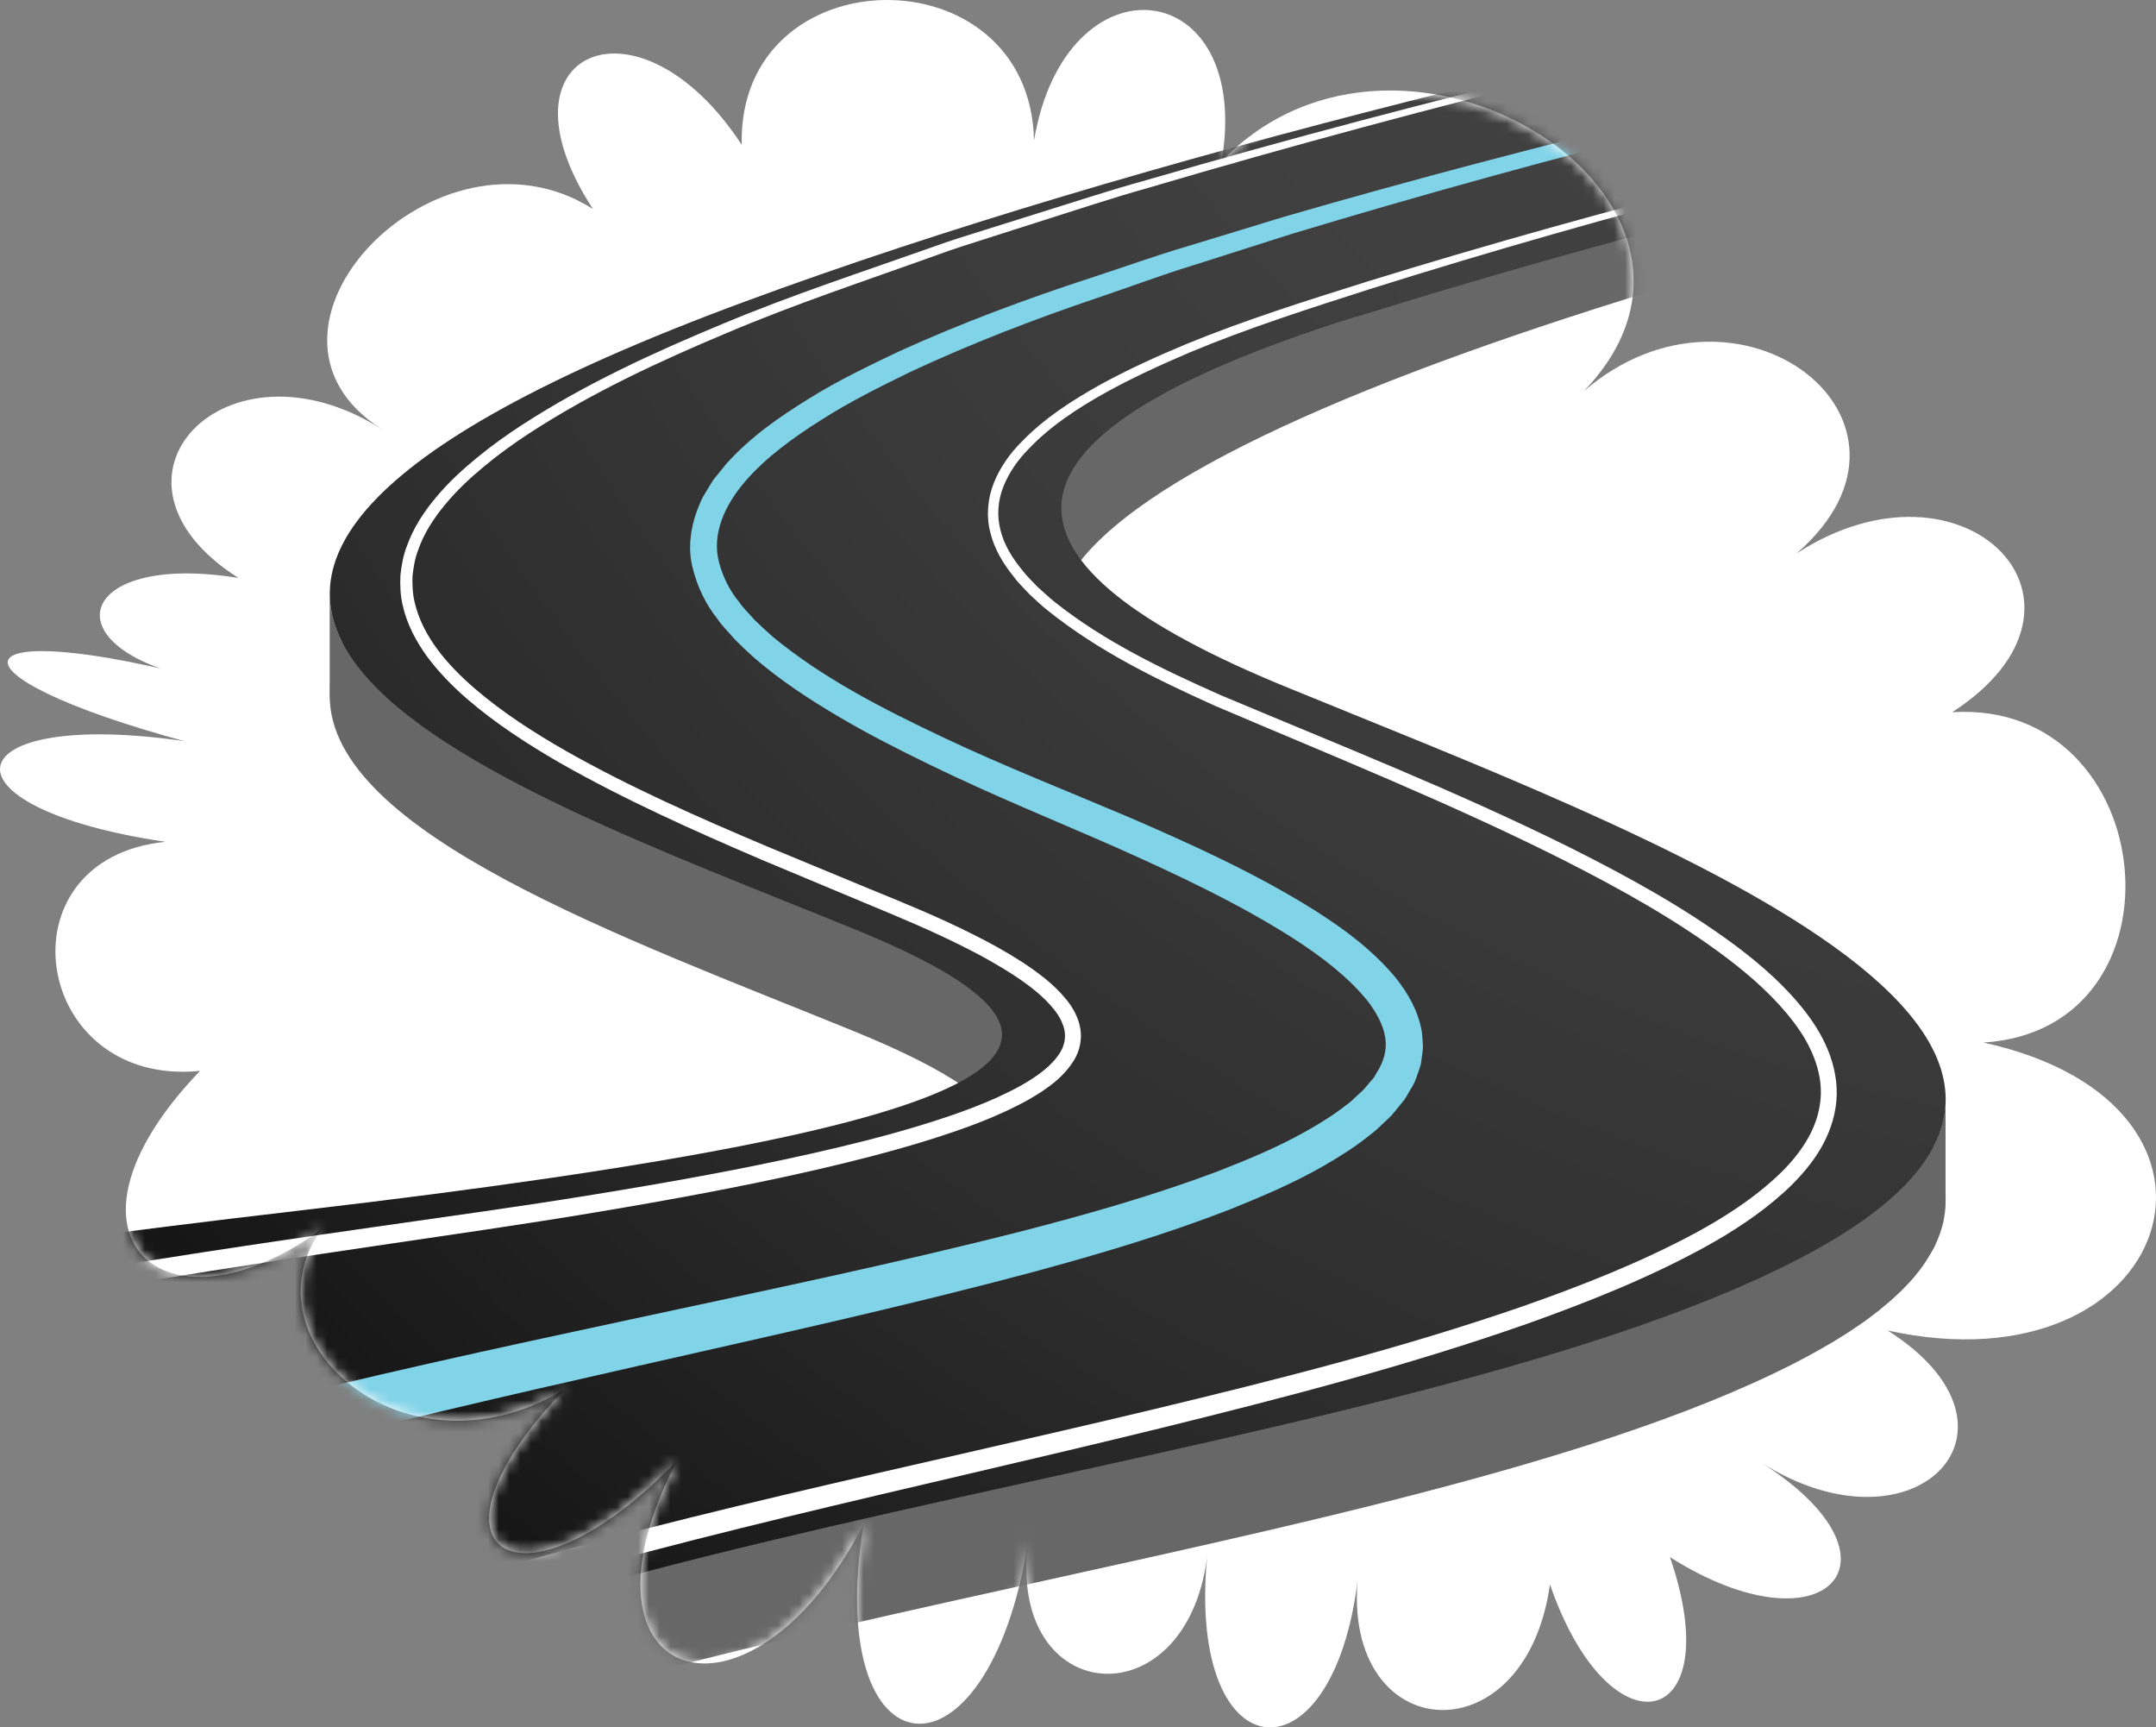 <?xml version="1.0" encoding="UTF-8"?> <svg xmlns="http://www.w3.org/2000/svg" width="201" height="161" viewBox="0 0 201 161" fill="none"><rect x="0" y="0" width="201" height="161" fill="#808080" stroke="none"/><path d="M17.512 69.122C-4.391 65.867 -6.486 75.204 15.418 78.46C-0.242 80.03 2.992 101.365 18.651 99.811C2.076 117.048 18.387 127.393 34.962 110.157C17.919 120.436 35.593 139.772 52.635 129.492C38.013 144.713 48.486 151.356 63.109 136.136C52.31 156.942 69.698 162.908 80.498 142.102C76.715 165.734 92.07 167.354 95.853 143.721C93.839 159.091 110.516 160.545 112.529 145.176C110.638 165.684 124.793 166.56 126.705 146.035C124.386 162.693 142.161 164.329 144.5 147.671C150.072 163.85 161.258 161.305 155.686 145.126C170.084 154.265 178.565 145.423 164.166 136.301C178.565 145.44 190.381 133.128 175.982 124.006C202.665 129.856 211.573 103.017 184.911 97.167C204.394 95.961 201.486 65.173 182.002 66.379C197.662 56.232 183.141 41.425 167.481 51.588C181.799 39.194 161.97 24.072 147.652 36.467C164.634 18.8 130.853 -2.618 113.892 15.032C116.841 -2.419 99.351 -4.369 96.402 13.082C95.995 -4.634 68.743 -4.221 69.149 13.495C59.51 -1.246 45.639 4.737 55.279 19.478C40.779 10.289 21.092 30.782 35.572 39.987C21.072 30.798 7.751 44.664 22.231 53.869C6.693 51.324 4.293 60.958 19.831 63.52C-4.066 57.091 -6.364 62.727 17.533 69.172L17.512 69.122Z" fill="white"></path><mask id="mask0_108_722" style="mask-type:alpha" maskUnits="userSpaceOnUse" x="0" y="0" width="201" height="161"><path d="M17.512 69.122C-4.391 65.867 -6.486 75.204 15.418 78.46C-0.242 80.03 2.992 101.365 18.651 99.811C2.076 117.048 18.387 127.393 34.962 110.157C17.919 120.436 35.593 139.772 52.635 129.492C38.013 144.713 48.486 151.356 63.109 136.136C52.31 156.942 69.698 162.908 80.498 142.102C76.715 165.734 92.07 167.354 95.853 143.721C93.839 159.091 110.516 160.545 112.529 145.176C110.638 165.684 124.793 166.56 126.705 146.035C124.386 162.693 142.161 164.329 144.5 147.671C150.072 163.85 161.258 161.305 155.686 145.126C170.084 154.265 178.565 145.423 164.166 136.301C178.565 145.44 190.381 133.128 175.982 124.006C202.665 129.856 211.573 103.017 184.911 97.167C204.394 95.961 201.486 65.173 182.002 66.379C197.662 56.232 183.141 41.425 167.481 51.588C181.799 39.194 161.97 24.072 147.652 36.467C164.634 18.8 130.853 -2.618 113.892 15.032C116.841 -2.419 99.351 -4.369 96.402 13.082C95.995 -4.634 68.743 -4.221 69.149 13.495C59.51 -1.246 45.639 4.737 55.279 19.478C40.779 10.289 21.092 30.782 35.572 39.987C21.072 30.798 7.751 44.664 22.231 53.869C6.693 51.324 4.293 60.958 19.831 63.52C-4.066 57.091 -6.364 62.727 17.533 69.172L17.512 69.122Z" fill="white"></path></mask><g mask="url(#mask0_108_722)"><mask id="mask1_108_722" style="mask-type:luminance" maskUnits="userSpaceOnUse" x="-108" y="-86" width="360" height="288"><path d="M252 -86H-108V202H252V-86Z" fill="white"></path></mask><g mask="url(#mask1_108_722)"><g style="mix-blend-mode:multiply" opacity="0.7"><path d="M126.99 35.18C89.91 46.78 92.46 61.84 119.76 73.03C153.21 86.75 207.07 106.21 167.39 126.56C128.21 146.65 35.67 151.57 7.57 178.68C-20.53 205.79 29.24 233.68 47.16 244.52L-88.3 284.49C-90.28 282.46 -127.9 243.83 -123.86 197.33C-119.05 142.03 -37.24 129.5 27.82 121.9C97.52 113.76 106.07 106.43 79.52 95.61C45.29 81.66 -5.25 64.8 69.31 37.22C143.88 9.64 263.7 -7.87 270 -8.79L265.84 1.46C213.55 9.9 164.06 23.59 126.99 35.19V35.18Z" fill="#595959"></path></g><path d="M265.83 -2.14C213.54 6.3 163.54 17.91 126.47 29.51C125.72 29.75 124.98 29.98 124.26 30.22C124.06 30.28 123.87 30.35 123.67 30.41C123.08 30.61 122.5 30.8 121.93 31C121.8 31.04 121.67 31.09 121.54 31.13C120.87 31.36 120.21 31.6 119.57 31.83C119.41 31.89 119.26 31.94 119.11 32C118.6 32.19 118.1 32.38 117.61 32.57C117.45 32.63 117.29 32.69 117.13 32.75C116.53 32.98 115.94 33.22 115.38 33.45C115.29 33.49 115.21 33.52 115.13 33.56C114.64 33.76 114.16 33.97 113.7 34.17C113.55 34.24 113.4 34.3 113.25 34.37C112.77 34.58 112.3 34.8 111.84 35.01C111.79 35.03 111.73 35.06 111.68 35.08C111.18 35.32 110.7 35.55 110.23 35.79C110.11 35.85 109.98 35.91 109.86 35.98C109.49 36.17 109.13 36.36 108.78 36.55C108.68 36.6 108.58 36.66 108.48 36.71C108.05 36.94 107.64 37.18 107.25 37.41C107.16 37.46 107.08 37.51 107 37.56C106.68 37.75 106.37 37.94 106.07 38.14C105.97 38.2 105.87 38.27 105.77 38.33C105.41 38.56 105.06 38.8 104.73 39.03C104.71 39.05 104.68 39.06 104.66 39.08C104.35 39.3 104.06 39.52 103.78 39.74C103.7 39.81 103.61 39.87 103.53 39.94C103.28 40.14 103.04 40.34 102.81 40.54C102.77 40.58 102.72 40.62 102.68 40.66C102.42 40.89 102.17 41.13 101.94 41.36C101.88 41.42 101.82 41.48 101.77 41.54C101.59 41.73 101.41 41.92 101.25 42.1C101.22 42.14 101.18 42.18 101.14 42.21C101.13 42.23 101.12 42.24 101.1 42.26C100.84 42.57 100.61 42.87 100.4 43.18C100.37 43.23 100.33 43.28 100.3 43.32C100.1 43.62 99.92 43.93 99.76 44.23C99.75 44.25 99.73 44.28 99.72 44.3C99.7 44.33 99.69 44.37 99.68 44.4C99.57 44.62 99.47 44.85 99.39 45.07C99.39 45.09 99.37 45.11 99.36 45.13C99.27 45.37 99.2 45.61 99.14 45.86C99.14 45.89 99.12 45.92 99.12 45.94C99.12 45.98 99.11 46.02 99.1 46.06C99.07 46.22 99.04 46.37 99.02 46.53C99.02 46.6 99 46.66 98.99 46.73C98.97 46.95 98.95 47.16 98.95 47.38V56.92C98.95 56.7 98.96 56.49 98.99 56.27C98.99 56.2 99.01 56.14 99.02 56.07C99.04 55.91 99.07 55.76 99.1 55.6C99.11 55.53 99.13 55.47 99.15 55.4C99.21 55.16 99.28 54.92 99.37 54.67C99.37 54.65 99.39 54.63 99.4 54.61C99.48 54.39 99.58 54.16 99.69 53.94C99.72 53.88 99.75 53.83 99.78 53.77C99.94 53.47 100.11 53.16 100.32 52.86C100.35 52.81 100.39 52.76 100.42 52.72C100.63 52.41 100.86 52.11 101.12 51.8C101.17 51.75 101.22 51.69 101.26 51.64C116.89 33.75 193.24 14.44 265.85 1.31L270.01 -8.33V-17.87L265.85 -2.14H265.83Z" fill="url(#paint0_radial_108_722)"></path><path d="M79.51 96.07C88.44 99.71 93.4 102.95 93.4 105.97V96.43C93.4 93.42 88.44 90.17 79.51 86.53C58.27 77.87 30.74 68.09 30.74 55.33V64.87C30.74 77.64 58.27 87.42 79.51 96.07Z" fill="url(#paint1_radial_108_722)"></path><path d="M181.28 103.73C181.25 103.94 181.22 104.16 181.17 104.37C181.15 104.46 181.12 104.55 181.1 104.64C181.03 104.91 180.95 105.18 180.86 105.45C180.82 105.57 180.77 105.69 180.72 105.81C180.62 106.06 180.52 106.3 180.4 106.55C180.33 106.69 180.27 106.83 180.2 106.97C180.15 107.06 180.1 107.15 180.05 107.24C179.93 107.45 179.81 107.65 179.68 107.86C179.63 107.94 179.58 108.02 179.52 108.1C179.33 108.38 179.13 108.66 178.91 108.94C178.88 108.98 178.85 109.02 178.81 109.06C178.62 109.29 178.42 109.53 178.22 109.77C178.07 109.94 177.91 110.11 177.74 110.28C177.6 110.43 177.46 110.58 177.31 110.73C177.14 110.9 176.95 111.07 176.76 111.25C176.6 111.4 176.45 111.55 176.28 111.69C176.08 111.86 175.87 112.04 175.66 112.21C175.48 112.36 175.31 112.51 175.12 112.65C174.9 112.83 174.66 113 174.42 113.18C174.23 113.32 174.04 113.47 173.84 113.61C173.59 113.79 173.31 113.97 173.04 114.16C172.83 114.3 172.64 114.44 172.42 114.58C172.13 114.77 171.82 114.96 171.51 115.15C171.3 115.28 171.09 115.41 170.87 115.55C170.52 115.76 170.14 115.98 169.76 116.19C169.57 116.3 169.38 116.41 169.18 116.52C168.6 116.84 167.99 117.17 167.36 117.49C128.18 137.58 35.64 142.5 7.54 169.61C7.12 170.02 6.71 170.43 6.32 170.84C6.2 170.97 6.08 171.1 5.96 171.23C5.7 171.52 5.44 171.8 5.19 172.09C5.13 172.16 5.06 172.23 5 172.3C4.94 172.37 4.89 172.44 4.83 172.51C4.57 172.82 4.32 173.14 4.08 173.45C3.99 173.57 3.9 173.68 3.81 173.8C3.49 174.22 3.19 174.64 2.91 175.06C2.86 175.13 2.82 175.21 2.77 175.28C2.54 175.63 2.32 175.98 2.11 176.33C2.03 176.47 1.95 176.6 1.88 176.74C1.71 177.04 1.55 177.35 1.39 177.65C1.35 177.73 1.3 177.82 1.26 177.9C1.23 177.96 1.21 178.01 1.18 178.07C1.08 178.27 0.99 178.48 0.9 178.68C0.83 178.85 0.75 179.01 0.68 179.18C0.59 179.39 0.51 179.59 0.44 179.8C0.38 179.96 0.31 180.12 0.26 180.28C0.18 180.49 0.12 180.7 0.05 180.92C-4.58956e-06 181.08 -0.05 181.23 -0.1 181.39C-0.17 181.61 -0.22 181.84 -0.28 182.06C-0.31 182.19 -0.35 182.31 -0.38 182.44C-0.38 182.46 -0.38 182.48 -0.39 182.49C-0.44 182.7 -0.48 182.91 -0.52 183.12C-0.55 183.27 -0.58 183.42 -0.61 183.57C-0.65 183.79 -0.67 184 -0.7 184.22C-0.72 184.36 -0.74 184.51 -0.76 184.65C-0.79 184.89 -0.8 185.13 -0.82 185.37C-0.82 185.49 -0.84 185.61 -0.85 185.73C-0.87 186.09 -0.88 186.45 -0.88 186.8V196.34C-0.88 195.98 -0.87 195.62 -0.85 195.27C-0.85 195.15 -0.83 195.03 -0.82 194.91C-0.8 194.67 -0.79 194.43 -0.76 194.19C-0.74 194.05 -0.72 193.9 -0.7 193.76C-0.67 193.54 -0.64 193.33 -0.61 193.11C-0.58 192.96 -0.55 192.81 -0.52 192.66C-0.48 192.45 -0.44 192.24 -0.39 192.03C-0.36 191.89 -0.32 191.74 -0.28 191.6C-0.22 191.38 -0.17 191.15 -0.1 190.93C-0.05 190.77 -4.58956e-06 190.62 0.05 190.46C0.12 190.25 0.18 190.04 0.26 189.82C0.32 189.66 0.38 189.5 0.44 189.34C0.52 189.13 0.6 188.93 0.68 188.72C0.75 188.56 0.82 188.39 0.9 188.22C0.99 188.02 1.08 187.81 1.18 187.61C1.25 187.47 1.32 187.33 1.39 187.2C1.54 186.9 1.71 186.59 1.88 186.29C1.96 186.15 2.03 186.02 2.11 185.88C2.32 185.53 2.54 185.18 2.77 184.82C2.82 184.75 2.86 184.67 2.91 184.6C3.19 184.18 3.49 183.76 3.81 183.34C3.9 183.22 3.99 183.11 4.08 182.99C4.32 182.68 4.57 182.36 4.83 182.05C4.95 181.91 5.07 181.77 5.19 181.62C5.44 181.33 5.69 181.05 5.96 180.76C6.08 180.63 6.2 180.5 6.32 180.37C6.71 179.96 7.11 179.55 7.54 179.14C35.64 152.04 128.18 147.11 167.36 127.02C167.99 126.7 168.6 126.37 169.18 126.05C169.38 125.94 169.56 125.83 169.76 125.72C170.13 125.51 170.51 125.29 170.87 125.08C171.09 124.95 171.29 124.82 171.5 124.69C171.81 124.5 172.12 124.31 172.42 124.11C172.63 123.97 172.83 123.83 173.03 123.7C173.3 123.52 173.58 123.33 173.84 123.15C174.04 123.01 174.22 122.86 174.41 122.72C174.65 122.54 174.89 122.36 175.12 122.18C175.31 122.03 175.48 121.89 175.65 121.74C175.86 121.57 176.07 121.39 176.27 121.22C176.44 121.07 176.59 120.93 176.75 120.78C176.94 120.61 177.13 120.43 177.3 120.26C177.45 120.11 177.59 119.96 177.73 119.82C177.89 119.65 178.06 119.48 178.21 119.3C178.25 119.26 178.29 119.21 178.33 119.17C178.5 118.98 178.65 118.79 178.8 118.59C178.83 118.55 178.87 118.51 178.9 118.47C179.12 118.19 179.32 117.91 179.51 117.62C179.56 117.54 179.61 117.46 179.66 117.38C179.79 117.17 179.92 116.97 180.04 116.76C180.09 116.67 180.14 116.58 180.19 116.49C180.22 116.43 180.26 116.36 180.3 116.3C180.34 116.23 180.36 116.15 180.4 116.08C180.52 115.83 180.63 115.59 180.72 115.34C180.77 115.22 180.81 115.1 180.86 114.98C180.95 114.71 181.03 114.44 181.1 114.17C181.12 114.1 181.14 114.03 181.16 113.97C181.16 113.95 181.16 113.93 181.17 113.91C181.22 113.7 181.25 113.48 181.28 113.27C181.3 113.16 181.32 113.06 181.33 112.95C181.36 112.64 181.38 112.32 181.38 112.01C181.38 112.01 181.38 112 181.38 111.99V102.45C181.38 102.77 181.36 103.09 181.33 103.4C181.32 103.5 181.3 103.61 181.28 103.71V103.73Z" fill="url(#paint2_radial_108_722)"></path><path d="M126.47 29.509C89.39 41.109 92.46 52.769 119.76 63.969C153.21 77.689 207.07 97.149 167.39 117.499C128.21 137.589 35.67 142.509 7.57 169.619C-20.53 196.729 29.24 224.619 47.16 235.459L-88.3 275.429C-90.28 273.399 -127.9 234.769 -123.86 188.269C-119.05 132.969 -37.24 120.439 27.82 112.839C97.52 104.699 106.07 97.369 79.52 86.549C45.29 72.599 -5.25 55.739 69.31 28.159C143.88 0.579 263.7 -16.931 270 -17.851L265.84 -2.121C213.55 6.319 163.55 17.929 126.48 29.529L126.47 29.509Z" fill="url(#paint3_radial_108_722)"></path><path d="M266.39 -4.96C242.97 -1.04 219.67 3.56 196.51 8.77C173.36 14.02 150.32 19.82 127.69 26.95C122.04 28.76 116.39 30.56 110.93 32.84C108.21 34 105.52 35.23 102.95 36.66C100.39 38.1 97.9 39.73 95.91 41.83C94.89 42.85 94.07 44.05 93.55 45.34C93.03 46.64 92.92 48.06 93.27 49.4C93.6 50.75 94.36 51.99 95.27 53.1C95.7 53.68 96.23 54.17 96.73 54.7C97.28 55.18 97.79 55.69 98.37 56.14C102.96 59.78 108.34 62.37 113.73 64.76C124.65 69.36 135.73 73.71 146.4 79.01C151.72 81.68 156.98 84.55 161.81 88.14C164.21 89.94 166.51 91.95 168.38 94.39C169.31 95.61 170.12 96.96 170.64 98.46C171.16 99.95 171.39 101.6 171.13 103.2C170.89 104.8 170.25 106.3 169.39 107.61C168.53 108.92 167.47 110.07 166.34 111.1C164.07 113.16 161.52 114.81 158.89 116.26C153.61 119.15 148.05 121.35 142.43 123.36C131.17 127.31 119.64 130.29 108.11 133.13C85.04 138.79 61.74 143.54 39.19 150.73C33.55 152.52 28 154.54 22.57 156.81C17.15 159.1 11.84 161.67 6.91 164.81C1.99 167.94 -2.55 171.67 -5.98 176.27C-6.2 176.56 -6.43 176.83 -6.63 177.12L-7.2 178.03C-7.57 178.64 -7.98 179.23 -8.32 179.85C-8.93 181.13 -9.63 182.37 -10.03 183.72C-10.98 186.37 -11.47 189.17 -11.33 191.98C-11.22 194.78 -10.61 197.57 -9.63 200.24C-8.59 202.9 -7.23 205.43 -5.66 207.85C-4.07 210.26 -2.24 212.52 -0.32 214.71C1.64 216.87 3.7 218.94 5.86 220.91C14.55 228.8 24.42 235.32 34.54 241.47L32.97 244.02C22.85 237.8 12.83 231.12 3.97 222.98C1.76 220.94 -0.36 218.79 -2.38 216.54C-4.36 214.26 -6.26 211.88 -7.93 209.33C-9.58 206.76 -11.03 204.05 -12.13 201.16C-13.18 198.25 -13.84 195.17 -13.95 192.05C-14.09 188.92 -13.52 185.77 -12.46 182.85C-12 181.35 -11.24 180 -10.56 178.6C-10.18 177.93 -9.74 177.29 -9.33 176.64L-8.71 175.66C-8.49 175.34 -8.24 175.05 -8.01 174.75C-4.29 169.84 0.52 165.95 5.61 162.75C10.72 159.54 16.15 156.94 21.67 154.65C27.2 152.37 32.82 150.36 38.51 148.59C61.27 141.47 84.61 136.85 107.67 131.32C119.2 128.55 130.7 125.64 141.88 121.78C147.45 119.83 152.97 117.66 158.13 114.88C160.7 113.48 163.17 111.89 165.31 109.97C167.44 108.07 169.25 105.7 169.66 102.99C170.11 100.29 168.96 97.53 167.23 95.28C165.5 92.99 163.3 91.04 160.97 89.27C156.29 85.74 151.09 82.87 145.82 80.19C135.24 74.86 124.23 70.46 113.29 65.79C107.87 63.35 102.45 60.72 97.73 56.94C97.13 56.48 96.59 55.94 96.03 55.44C95.51 54.88 94.95 54.36 94.5 53.74C93.54 52.55 92.71 51.2 92.33 49.65C91.93 48.12 92.07 46.44 92.66 44.99C93.25 43.54 94.16 42.25 95.24 41.18C97.36 38.98 99.92 37.34 102.52 35.88C105.14 34.44 107.86 33.21 110.61 32.06C116.13 29.8 121.81 28.02 127.47 26.24C150.17 19.22 173.25 13.54 196.43 8.41C219.62 3.32 242.95 -1.16 266.39 -4.96Z" fill="white"></path><path d="M268.06 -11.37C243.16 -7.11 218.35 -2.29 193.67 3.09C181.33 5.8 169.04 8.68 156.79 11.74C144.56 14.85 132.38 18.18 120.3 21.84L111.29 24.71C108.27 25.63 105.33 26.75 102.34 27.75C96.37 29.77 90.5 32.03 84.83 34.68C82.03 36.05 79.22 37.44 76.61 39.11C74.01 40.75 71.47 42.57 69.52 44.81C67.6 47.02 66.33 49.75 67.03 52.39C67.37 53.69 67.97 54.98 68.91 56.11C69.3 56.71 69.88 57.22 70.35 57.78C70.89 58.3 71.43 58.81 72 59.31C76.68 63.2 82.32 66.07 87.96 68.74C93.63 71.42 99.47 73.71 105.33 76.2C111.16 78.73 116.97 81.35 122.48 84.79C125.22 86.53 127.91 88.47 130.16 91.18C131.24 92.56 132.23 94.2 132.56 96.19C132.6 96.69 132.66 97.2 132.66 97.7C132.6 98.2 132.54 98.71 132.46 99.21C132.32 99.69 132.15 100.15 131.98 100.61C131.82 101.08 131.53 101.45 131.31 101.87C131.19 102.07 131.07 102.28 130.94 102.48L130.51 103.01C130.22 103.36 129.94 103.73 129.64 104.05L128.69 104.95C128.38 105.26 128.05 105.54 127.71 105.79C126.38 106.86 124.97 107.76 123.54 108.58C120.69 110.24 117.71 111.49 114.72 112.7C108.73 115.03 102.61 116.85 96.47 118.51C84.2 121.8 71.84 124.5 59.52 127.3C47.21 130.09 34.91 132.9 22.77 136.17C16.7 137.79 10.67 139.55 4.71 141.48C-1.25 143.41 -7.15 145.48 -12.9 147.89C-18.65 150.28 -24.27 152.94 -29.6 156.03C-34.92 159.12 -39.97 162.64 -44.34 166.79C-48.71 170.93 -52.37 175.73 -54.75 181.08C-57.22 186.44 -58.3 192.35 -58.21 198.2C-58.02 204.07 -56.63 209.92 -54.27 215.43C-53.73 216.83 -53.02 218.16 -52.39 219.52C-51.66 220.84 -50.99 222.19 -50.19 223.48C-48.67 226.1 -46.94 228.61 -45.11 231.05C-41.45 235.93 -37.3 240.48 -32.83 244.7C-30.6 246.81 -28.29 248.84 -25.9 250.77C-23.53 252.67 -21.03 254.57 -18.62 256.07L-22.29 262.03C-25.22 260.15 -27.72 258.18 -30.26 256.1C-32.77 254.03 -35.18 251.86 -37.51 249.6C-42.17 245.09 -46.51 240.23 -50.38 234.96C-52.31 232.32 -54.13 229.6 -55.76 226.74C-56.61 225.33 -57.34 223.85 -58.11 222.39C-58.8 220.88 -59.55 219.41 -60.14 217.86C-62.68 211.73 -64.21 205.08 -64.34 198.31C-64.37 191.55 -63.02 184.75 -60.14 178.65C-57.31 172.48 -53.08 167.11 -48.24 162.63C-43.39 158.14 -37.96 154.45 -32.33 151.27C-26.69 148.09 -20.83 145.41 -14.89 143.01C-8.95 140.61 -2.9 138.56 3.18 136.67C9.26 134.78 15.39 133.07 21.54 131.51C33.84 128.35 46.21 125.67 58.57 123.02C70.92 120.36 83.28 117.81 95.46 114.7C101.53 113.13 107.56 111.41 113.37 109.23C116.25 108.11 119.12 106.93 121.75 105.44C123.07 104.7 124.34 103.91 125.48 103.01C125.79 102.8 126.06 102.57 126.3 102.32L127.08 101.6C127.32 101.35 127.51 101.08 127.74 100.83L128.07 100.45C128.16 100.32 128.23 100.18 128.31 100.04C129.01 98.96 129.33 97.84 129.14 96.7C128.97 95.55 128.33 94.38 127.49 93.28C125.72 91.09 123.27 89.21 120.71 87.55C115.53 84.23 109.83 81.56 104.1 79C98.37 76.48 92.45 74.09 86.74 71.3C83.87 69.91 81.03 68.47 78.26 66.84C75.49 65.21 72.78 63.44 70.29 61.29C69.67 60.74 69.08 60.17 68.49 59.58C67.95 58.93 67.33 58.37 66.86 57.65C65.8 56.33 65.01 54.69 64.58 52.95C64.11 51.19 64.37 49.26 64.98 47.6C65.15 47.19 65.3 46.77 65.5 46.37L66.17 45.26L66.51 44.71L66.91 44.22L67.71 43.23C69.96 40.72 72.66 38.86 75.39 37.17C78.13 35.46 81.01 34.08 83.9 32.71C89.71 30.08 95.67 27.86 101.69 25.9C104.7 24.92 107.68 23.84 110.71 22.95L119.79 20.18C131.94 16.66 144.18 13.46 156.46 10.49C168.76 7.57 181.1 4.82 193.47 2.26C218.23 -2.83 243.09 -7.37 268.04 -11.34L268.06 -11.37Z" fill="#81D3E8"></path><path d="M269.72 -17.78C242.31 -13.37 215.01 -8.32 187.85 -2.58C160.69 3.14 133.68 9.64 107.08 17.5C103.74 18.43 100.45 19.54 97.14 20.58L92.19 22.16C90.54 22.69 88.88 23.2 87.26 23.8C80.74 26.15 74.14 28.32 67.77 31.03C61.39 33.7 55.09 36.64 49.32 40.4C47.88 41.34 46.48 42.35 45.17 43.44C43.85 44.53 42.6 45.69 41.52 47C40.44 48.3 39.51 49.72 38.98 51.28C38.68 52.05 38.55 52.86 38.46 53.67C38.43 54.48 38.46 55.3 38.65 56.1C39.38 59.32 41.74 62 44.29 64.2C46.88 66.42 49.79 68.29 52.78 70C58.78 73.4 65.13 76.19 71.51 78.89L81.12 82.87C84.33 84.18 87.57 85.5 90.7 87.08C92.27 87.86 93.81 88.71 95.3 89.67C96.78 90.65 98.24 91.71 99.43 93.18C100.02 93.91 100.52 94.79 100.71 95.82C100.9 96.85 100.65 97.97 100.13 98.81C99.07 100.52 97.5 101.55 95.96 102.45C92.83 104.2 89.5 105.34 86.16 106.38C82.82 107.4 79.43 108.26 76.04 109.04C69.25 110.6 62.41 111.84 55.55 112.99C48.69 114.14 41.81 115.11 34.95 116.13C28.09 117.14 21.23 118.18 14.39 119.3C0.71 121.53 -12.93 124.07 -26.37 127.35C-39.8 130.66 -53.08 134.71 -65.65 140.36C-71.93 143.19 -78 146.48 -83.63 150.38C-89.26 154.27 -94.44 158.83 -98.65 164.17C-102.87 169.49 -106.06 175.6 -107.85 182.13C-109.61 188.65 -110.19 195.55 -109.76 202.34C-109.35 209.15 -108.08 215.91 -106.02 222.43C-104.01 228.97 -101.26 235.29 -98.06 241.36C-94.84 247.42 -91.13 253.23 -87.06 258.76C-85.02 261.53 -82.88 264.21 -80.65 266.82C-79.53 268.11 -78.39 269.41 -77.22 270.65C-76.64 271.27 -76.04 271.89 -75.45 272.49C-75.15 272.79 -74.85 273.08 -74.55 273.37C-74.4 273.52 -74.25 273.65 -74.11 273.78L-73.9 273.96C-73.9 273.96 -73.84 274.01 -73.81 274.04L-75.38 276.59C-75.53 276.49 -75.67 276.38 -75.81 276.27L-76.09 276.02C-76.27 275.86 -76.44 275.7 -76.6 275.55C-76.93 275.24 -77.25 274.92 -77.56 274.61C-78.19 273.98 -78.8 273.34 -79.39 272.7C-80.59 271.41 -81.75 270.09 -82.89 268.76C-85.16 266.09 -87.33 263.33 -89.4 260.5C-93.53 254.84 -97.29 248.9 -100.55 242.69C-103.79 236.47 -106.58 229.99 -108.62 223.25C-110.71 216.53 -112 209.55 -112.39 202.5C-112.8 195.45 -112.18 188.33 -110.29 181.46C-108.38 174.61 -104.99 168.2 -100.56 162.67C-96.14 157.12 -90.76 152.43 -84.97 148.47C-79.17 144.49 -72.97 141.17 -66.58 138.33C-53.79 132.65 -40.38 128.64 -26.86 125.37C-13.32 122.13 0.37 119.64 14.09 117.47C20.95 116.38 27.82 115.37 34.69 114.39C41.57 113.4 48.43 112.47 55.27 111.35C62.11 110.24 68.93 109.03 75.68 107.51C79.05 106.75 82.41 105.92 85.7 104.92C88.98 103.92 92.26 102.79 95.21 101.16C96.65 100.34 98.07 99.35 98.84 98.08C99.23 97.45 99.36 96.76 99.25 96.08C99.12 95.4 98.77 94.71 98.27 94.09C97.28 92.84 95.91 91.81 94.5 90.88C93.08 89.96 91.58 89.12 90.05 88.35C86.98 86.79 83.8 85.47 80.59 84.14L70.98 80.12C64.6 77.38 58.23 74.54 52.16 71.08C49.14 69.33 46.18 67.42 43.51 65.11C42.18 63.95 40.93 62.68 39.85 61.24C38.8 59.8 37.92 58.16 37.53 56.36C37.32 55.46 37.29 54.53 37.33 53.61C37.43 52.7 37.59 51.78 37.92 50.93C38.53 49.2 39.53 47.68 40.68 46.32C41.82 44.95 43.13 43.75 44.49 42.64C45.85 41.52 47.28 40.5 48.75 39.55C54.63 35.75 60.99 32.83 67.41 30.17C73.83 27.48 80.44 25.33 86.99 23.01C88.62 22.41 90.28 21.91 91.94 21.39L96.91 19.83C100.23 18.8 103.52 17.71 106.87 16.79C133.54 9.03 160.59 2.66 187.78 -2.94C214.97 -8.56 242.3 -13.49 269.72 -17.77V-17.78Z" fill="white"></path></g></g><defs><radialGradient id="paint0_radial_108_722" cx="0" cy="0" r="1" gradientUnits="userSpaceOnUse" gradientTransform="translate(195.27 36.49) scale(508.88 508.88)"><stop offset="0.39" stop-color="#676767"></stop><stop offset="0.5" stop-color="#616161"></stop><stop offset="0.63" stop-color="#535353"></stop><stop offset="0.76" stop-color="#3B3B3B"></stop><stop offset="0.91" stop-color="#1A1A1A"></stop><stop offset="1"></stop></radialGradient><radialGradient id="paint1_radial_108_722" cx="0" cy="0" r="1" gradientUnits="userSpaceOnUse" gradientTransform="translate(195.27 36.49) scale(508.88 508.88)"><stop offset="0.39" stop-color="#676767"></stop><stop offset="0.5" stop-color="#616161"></stop><stop offset="0.63" stop-color="#535353"></stop><stop offset="0.76" stop-color="#3B3B3B"></stop><stop offset="0.91" stop-color="#1A1A1A"></stop><stop offset="1"></stop></radialGradient><radialGradient id="paint2_radial_108_722" cx="0" cy="0" r="1" gradientUnits="userSpaceOnUse" gradientTransform="translate(195.27 36.49) scale(508.88 508.88)"><stop offset="0.39" stop-color="#676767"></stop><stop offset="0.5" stop-color="#616161"></stop><stop offset="0.63" stop-color="#535353"></stop><stop offset="0.76" stop-color="#3B3B3B"></stop><stop offset="0.91" stop-color="#1A1A1A"></stop><stop offset="1"></stop></radialGradient><radialGradient id="paint3_radial_108_722" cx="0" cy="0" r="1" gradientUnits="userSpaceOnUse" gradientTransform="translate(214.86 -61.911) scale(307.37 307.37)"><stop offset="0.39" stop-color="#404040"></stop><stop offset="0.53" stop-color="#3A3A3A"></stop><stop offset="0.7" stop-color="#2C2C2C"></stop><stop offset="0.88" stop-color="#141414"></stop><stop offset="1"></stop></radialGradient></defs></svg> 
